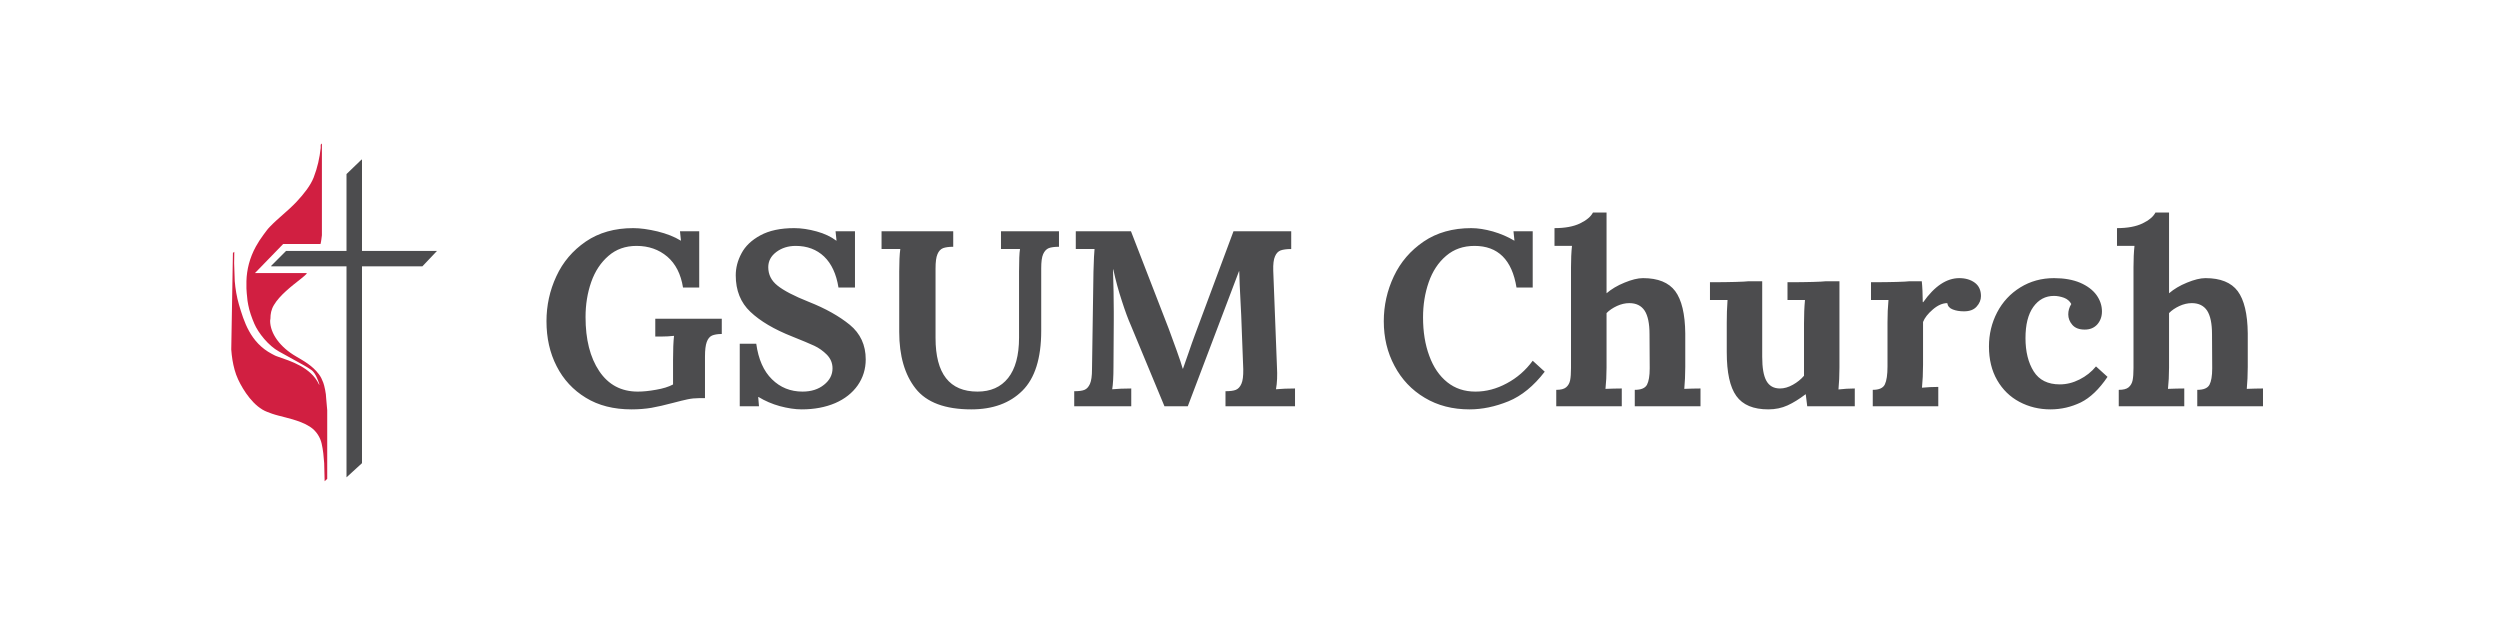 <?xml version="1.0" encoding="UTF-8" standalone="no"?><!DOCTYPE svg PUBLIC "-//W3C//DTD SVG 1.1//EN" "http://www.w3.org/Graphics/SVG/1.1/DTD/svg11.dtd"><svg width="100%" height="100%" viewBox="0 0 400 100" version="1.1" xmlns="http://www.w3.org/2000/svg" xmlns:xlink="http://www.w3.org/1999/xlink" xml:space="preserve" xmlns:serif="http://www.serif.com/" style="fill-rule:evenodd;clip-rule:evenodd;stroke-linejoin:round;stroke-miterlimit:2;"><g id="Layer-1" serif:id="Layer 1"><path id="Path" d="M51.505,23l-0,14.64c-0.073,0.482 -0.097,0.916 -0.219,1.398l-5.977,0l-4.519,4.655l8.261,0c-0,0 0.024,-0.024 0.024,0.048c0,0.121 -0.753,0.724 -0.996,0.917c-1.409,1.109 -3.329,2.581 -4.252,4.148c-0.437,0.724 -0.559,1.447 -0.559,2.171c0,0.048 -0.048,0.265 -0.048,0.337c-0,2.05 1.603,4.245 4.155,5.716c1.166,0.7 2.575,1.423 3.644,2.846c0.316,0.41 0.534,0.893 0.705,1.351c0.17,0.434 0.461,1.76 0.461,2.484l0.17,1.929l0,10.974c-0.146,0.145 -0.267,0.265 -0.413,0.386l-0.073,-2.894c-0.073,-1.037 -0.17,-2.123 -0.413,-3.16c-0.194,-0.868 -0.777,-1.977 -1.871,-2.677c-0.898,-0.579 -1.919,-0.916 -2.794,-1.181c-0.753,-0.218 -1.555,-0.411 -2.283,-0.603c-0.316,-0.073 -0.656,-0.193 -0.972,-0.29c-0.243,-0.096 -0.511,-0.193 -0.778,-0.289c-2.138,-0.796 -3.839,-3.425 -4.665,-5.21c-0.461,-0.988 -0.729,-2.074 -0.899,-3.087c-0.097,-0.554 -0.145,-1.133 -0.194,-1.688l0.267,-15.46c0.073,-0.048 0.146,-0.12 0.219,-0.169l-0.024,1.834l0.097,2.845c0.097,1.206 0.316,2.557 0.68,3.787c0.778,2.605 1.774,6.029 5.248,7.862c0.292,0.145 0.559,0.314 0.875,0.41c2.186,0.772 5.394,1.713 6.705,4.535c0.025,-0.025 0.025,-0 0.025,-0.073c-0,-0.048 -0.146,-0.482 -0.243,-0.699c-0.024,-0.097 -0.097,-0.217 -0.122,-0.29c-0.17,-0.41 -0.486,-1.037 -0.971,-1.35c-0.389,-0.266 -0.778,-0.507 -1.167,-0.724c-1.312,-0.723 -2.648,-1.471 -3.96,-2.195c-1.676,-0.916 -3.304,-2.966 -3.936,-4.437c-0.413,-0.965 -0.802,-2.05 -0.972,-2.991c-0.024,-0.217 -0.097,-0.458 -0.121,-0.699c-0.097,-0.651 -0.17,-1.906 -0.17,-1.954l-0,-1.182c0.048,-1.808 0.51,-3.714 1.506,-5.523c0.34,-0.627 0.753,-1.254 1.215,-1.881c0.316,-0.41 0.631,-0.892 1.02,-1.278c1.385,-1.447 2.867,-2.508 4.276,-4.004c1.215,-1.302 2.236,-2.604 2.746,-3.907c0.607,-1.567 0.947,-3.135 1.117,-4.703l0,-0.506c0.049,-0.048 0.098,-0.121 0.122,-0.169l0.073,-0Z" style="fill:#d11f41;"/><path id="Composite-Path" serif:id="Composite Path" d="M57.919,25.532l-0.073,0l-2.405,2.316l-0,12.3l-9.67,-0l-2.381,2.388l-0,0.072l12.051,-0l-0,33.765l2.478,-2.267l0,-31.498l9.67,-0l2.332,-2.46l-12.002,-0l0,-14.616Zm281.081,39.468l10.484,-0l0,-2.844c-0.859,0 -1.734,0.031 -2.609,0.063c0.109,-1.032 0.172,-2.157 0.172,-3.391l-0,-8.734c0.437,-0.453 1,-0.828 1.672,-1.141c0.656,-0.297 1.312,-0.453 1.968,-0.453c1.11,-0 1.922,0.406 2.454,1.203c0.515,0.797 0.781,2.047 0.781,3.75l0.031,5.484c0,1.219 -0.156,2.094 -0.437,2.625c-0.297,0.547 -0.954,0.813 -1.954,0.813l0,2.625l10.516,-0l0,-2.844c-0.875,0 -1.75,0.031 -2.594,0.063c0.094,-1.063 0.157,-2.235 0.157,-3.516l-0,-5.359c-0.032,-3.125 -0.579,-5.375 -1.61,-6.766c-1.031,-1.375 -2.75,-2.078 -5.156,-2.078c-0.828,-0 -1.813,0.25 -2.953,0.719c-1.156,0.468 -2.11,1.047 -2.875,1.703l-0,-12.922l-2.172,-0c-0.344,0.672 -1.047,1.25 -2.078,1.75c-1.047,0.5 -2.406,0.75 -4.078,0.75l-0,2.844l2.797,-0c-0.11,1.031 -0.157,2.156 -0.157,3.406l0,16.141c0,0.843 -0.047,1.484 -0.14,1.953c-0.094,0.468 -0.313,0.843 -0.641,1.125c-0.344,0.281 -0.859,0.406 -1.578,0.406l-0,2.625Zm-10.922,0.5c1.703,-0 3.313,-0.375 4.844,-1.109c1.515,-0.75 2.937,-2.11 4.281,-4.094l-1.844,-1.672c-0.718,0.875 -1.609,1.578 -2.64,2.094c-1.047,0.531 -2.094,0.781 -3.157,0.781c-1.906,-0 -3.296,-0.688 -4.171,-2.078c-0.875,-1.391 -1.313,-3.172 -1.313,-5.328c0,-2.141 0.406,-3.797 1.25,-4.985c0.844,-1.172 1.938,-1.765 3.313,-1.765c0.531,-0 1.062,0.109 1.593,0.297c0.532,0.203 0.922,0.531 1.172,1c-0.328,0.531 -0.484,1.078 -0.484,1.656c-0,0.625 0.219,1.187 0.656,1.687c0.438,0.5 1.094,0.75 1.984,0.75c0.844,0 1.516,-0.281 2.016,-0.843c0.484,-0.563 0.734,-1.25 0.734,-2.063c0,-0.937 -0.296,-1.812 -0.875,-2.625c-0.593,-0.812 -1.468,-1.469 -2.625,-1.969c-1.156,-0.484 -2.546,-0.734 -4.171,-0.734c-2,-0 -3.797,0.5 -5.391,1.484c-1.594,0.985 -2.828,2.313 -3.703,3.985c-0.875,1.672 -1.313,3.5 -1.313,5.468c0,2.079 0.438,3.875 1.313,5.391c0.875,1.516 2.062,2.672 3.562,3.469c1.5,0.797 3.157,1.203 4.969,1.203Zm-28.437,-0.5l10.484,-0l-0,-3.094c-0.891,0 -1.766,0.047 -2.609,0.125c0.109,-1.109 0.171,-2.344 0.171,-3.687l0,-6.828c0.25,-0.657 0.782,-1.329 1.563,-2c0.781,-0.672 1.562,-1.016 2.312,-1.016c0.079,0.484 0.375,0.828 0.891,1.016c0.516,0.203 1.109,0.296 1.781,0.296c0.907,0 1.578,-0.25 2.032,-0.765c0.453,-0.5 0.687,-1.063 0.687,-1.672c0,-0.938 -0.328,-1.656 -0.984,-2.141c-0.657,-0.484 -1.485,-0.734 -2.485,-0.734c-2.031,-0 -3.953,1.281 -5.765,3.844l-0.078,-0c-0,-0.594 -0.016,-1.203 -0.047,-1.828c-0.032,-0.625 -0.063,-1.125 -0.11,-1.516l-1.968,-0c-0.344,0.047 -1.047,0.078 -2.079,0.109c-1.046,0.032 -2.406,0.047 -4.078,0.047l0,2.844l2.797,-0c-0.109,1.125 -0.156,2.328 -0.156,3.578l-0,7.063c-0,1.312 -0.141,2.265 -0.422,2.859c-0.281,0.594 -0.937,0.875 -1.937,0.875l-0,2.625Zm-16.719,0.5c1.14,-0 2.172,-0.219 3.094,-0.641c0.921,-0.422 1.875,-1.015 2.859,-1.765l0.047,-0l0.234,1.906l7.61,-0l-0,-2.844c-0.891,0 -1.766,0.063 -2.61,0.156c0.094,-1.046 0.156,-2.203 0.156,-3.484l0,-13.828l-2.187,-0c-0.359,0.047 -1.047,0.078 -2.078,0.109c-1.031,0.032 -2.375,0.047 -4.047,0.047l-0,2.844l2.797,-0c-0.11,1.156 -0.156,2.391 -0.156,3.734l-0,8.391c-0.485,0.562 -1.079,1.047 -1.782,1.437c-0.718,0.407 -1.406,0.594 -2.062,0.594c-1,0 -1.719,-0.406 -2.172,-1.218c-0.453,-0.813 -0.672,-2.094 -0.672,-3.844l0,-12.094l-2.187,-0c-0.36,0.047 -1.063,0.078 -2.094,0.109c-1.031,0.032 -2.391,0.047 -4.078,0.047l-0,2.844l2.812,-0c-0.094,1.25 -0.125,2.437 -0.125,3.594l0,4.765c0,3.235 0.5,5.563 1.531,7c1.032,1.438 2.735,2.141 5.11,2.141Zm-33.922,-0.5l10.484,-0l0,-2.844c-0.859,0 -1.734,0.031 -2.609,0.063c0.109,-1.032 0.172,-2.157 0.172,-3.391l-0,-8.734c0.437,-0.453 1,-0.828 1.672,-1.141c0.656,-0.297 1.312,-0.453 1.968,-0.453c1.11,-0 1.922,0.406 2.454,1.203c0.515,0.797 0.781,2.047 0.781,3.75l0.031,5.484c0,1.219 -0.156,2.094 -0.437,2.625c-0.297,0.547 -0.954,0.813 -1.954,0.813l0,2.625l10.516,-0l0,-2.844c-0.875,0 -1.75,0.031 -2.594,0.063c0.094,-1.063 0.157,-2.235 0.157,-3.516l-0,-5.359c-0.032,-3.125 -0.579,-5.375 -1.61,-6.766c-1.031,-1.375 -2.75,-2.078 -5.156,-2.078c-0.828,-0 -1.813,0.25 -2.953,0.719c-1.156,0.468 -2.11,1.047 -2.875,1.703l-0,-12.922l-2.172,-0c-0.344,0.672 -1.047,1.25 -2.078,1.75c-1.047,0.5 -2.406,0.75 -4.078,0.75l-0,2.844l2.797,-0c-0.11,1.031 -0.157,2.156 -0.157,3.406l0,16.141c0,0.843 -0.047,1.484 -0.14,1.953c-0.094,0.468 -0.313,0.843 -0.641,1.125c-0.344,0.281 -0.859,0.406 -1.578,0.406l-0,2.625Zm-13.875,0.5c2.047,-0 4.125,-0.438 6.234,-1.297c2.094,-0.859 4.032,-2.437 5.797,-4.734l-1.922,-1.75c-1.125,1.531 -2.5,2.734 -4.14,3.609c-1.641,0.891 -3.313,1.328 -5.016,1.328c-1.766,0 -3.266,-0.5 -4.516,-1.5c-1.25,-1 -2.218,-2.406 -2.875,-4.219c-0.671,-1.796 -1,-3.843 -1,-6.156c0,-2 0.297,-3.875 0.907,-5.625c0.609,-1.75 1.531,-3.156 2.781,-4.219c1.234,-1.062 2.75,-1.593 4.547,-1.593c3.75,-0 6,2.218 6.719,6.656l2.593,-0l0,-9l-3.078,-0l0.156,1.5l-0.031,-0c-1.047,-0.625 -2.187,-1.109 -3.422,-1.469c-1.25,-0.344 -2.39,-0.531 -3.453,-0.531c-2.969,-0 -5.515,0.719 -7.609,2.141c-2.11,1.437 -3.703,3.281 -4.781,5.562c-1.079,2.281 -1.61,4.688 -1.61,7.188c0,2.625 0.563,5 1.719,7.156c1.141,2.156 2.75,3.859 4.828,5.094c2.078,1.25 4.469,1.859 7.172,1.859Zm-48.813,-0.5l3.735,-0l8.187,-21.594l0.047,0c0.016,1.031 0.094,2.875 0.235,5.5l0.078,1.547l0.328,8.641c0.015,1.062 -0.078,1.828 -0.297,2.312c-0.219,0.5 -0.516,0.813 -0.891,0.969c-0.39,0.156 -0.937,0.219 -1.656,0.219l0,2.406l11.125,-0l0,-2.844c-1.156,0 -2.172,0.047 -3.047,0.125c0.188,-1.031 0.235,-2.234 0.156,-3.609l-0.593,-15.375c-0.032,-1.031 0.062,-1.797 0.281,-2.281c0.203,-0.485 0.5,-0.797 0.906,-0.954c0.406,-0.14 0.969,-0.218 1.688,-0.218l-0,-2.844l-9.235,-0l-6.203,16.656c-0.297,0.781 -0.625,1.735 -1,2.828c-0.484,1.407 -0.781,2.235 -0.875,2.5l-0.047,0c-0.187,-0.672 -0.515,-1.64 -0.968,-2.906l-1.266,-3.469l-6.047,-15.609l-8.828,-0l-0,2.844l3,-0c-0.063,0.468 -0.109,1.687 -0.172,3.656l-0.234,15.594c-0,1.062 -0.11,1.844 -0.328,2.328c-0.219,0.484 -0.5,0.797 -0.875,0.953c-0.375,0.156 -0.922,0.219 -1.641,0.219l-0,2.406l9.125,-0l-0,-2.844c-1.156,0 -2.172,0.047 -3.047,0.125c0.125,-0.75 0.203,-1.969 0.203,-3.656l0.047,-7.375l0,-1.391c0,-2.031 -0.047,-4.281 -0.125,-6.75l0.047,0c0.375,1.719 0.828,3.391 1.375,5.047c0.531,1.656 1.016,2.953 1.422,3.86l5.39,12.984Zm-30.906,0.5c3.438,-0 6.156,-0.984 8.172,-2.984c2,-1.985 3.016,-5.172 3.016,-9.563l-0,-10.016c-0,-1.031 0.093,-1.796 0.312,-2.281c0.219,-0.484 0.516,-0.797 0.891,-0.953c0.375,-0.141 0.922,-0.219 1.64,-0.219l0,-2.484l-9.281,-0l0,2.844l3.047,-0c-0.109,0.625 -0.156,1.828 -0.156,3.625l-0,10.562c-0,2.844 -0.594,5 -1.75,6.453c-1.156,1.453 -2.797,2.172 -4.891,2.172c-4.484,0 -6.719,-2.859 -6.719,-8.578l0,-11.109c0,-1.047 0.094,-1.813 0.313,-2.313c0.203,-0.484 0.5,-0.797 0.891,-0.953c0.39,-0.141 0.937,-0.219 1.625,-0.219l-0,-2.484l-11.469,-0l-0,2.844l3,-0c-0.125,0.906 -0.172,2.109 -0.172,3.593l-0,9.672c-0,3.813 0.875,6.844 2.625,9.063c1.75,2.219 4.719,3.328 8.906,3.328Zm-27.125,-0c2.016,-0 3.797,-0.344 5.344,-1c1.547,-0.672 2.75,-1.625 3.609,-2.844c0.844,-1.219 1.282,-2.594 1.282,-4.156c-0,-2.297 -0.86,-4.141 -2.547,-5.531c-1.688,-1.375 -3.875,-2.61 -6.563,-3.672c-2.359,-0.938 -4.031,-1.813 -5.015,-2.61c-0.985,-0.781 -1.469,-1.765 -1.469,-2.937c-0,-0.969 0.422,-1.781 1.297,-2.438c0.859,-0.64 1.89,-0.968 3.093,-0.968c1.844,-0 3.36,0.578 4.547,1.703c1.188,1.141 1.953,2.797 2.297,4.953l2.641,-0l-0,-9l-3.11,-0l0.157,1.5l-0.047,-0c-0.828,-0.625 -1.875,-1.125 -3.125,-1.469c-1.25,-0.344 -2.453,-0.531 -3.594,-0.531c-2.219,-0 -4.016,0.391 -5.422,1.156c-1.406,0.766 -2.406,1.719 -3.015,2.875c-0.625,1.156 -0.922,2.328 -0.922,3.531c-0,2.407 0.781,4.36 2.343,5.829c1.563,1.484 3.797,2.812 6.735,3.968c1.594,0.641 2.765,1.125 3.5,1.469c0.734,0.344 1.406,0.828 2,1.422c0.594,0.609 0.906,1.344 0.906,2.187c0,1.032 -0.453,1.907 -1.359,2.625c-0.907,0.735 -2.063,1.094 -3.438,1.094c-1.937,0 -3.562,-0.656 -4.89,-1.969c-1.344,-1.312 -2.172,-3.203 -2.516,-5.687l-2.641,-0l0,10l3.078,-0l-0.125,-1.484l0.047,-0c1.032,0.625 2.172,1.125 3.422,1.468c1.235,0.328 2.406,0.516 3.5,0.516Zm-27.234,-0c1.187,-0 2.25,-0.094 3.187,-0.25c0.938,-0.172 2.094,-0.422 3.485,-0.797c0.937,-0.25 1.703,-0.437 2.297,-0.562c0.593,-0.125 1.203,-0.188 1.828,-0.188l0.953,0l-0,-6.672c-0,-1.031 0.094,-1.797 0.281,-2.312c0.188,-0.516 0.469,-0.86 0.844,-1.032c0.375,-0.156 0.89,-0.25 1.562,-0.25l0,-2.437l-10.64,-0l-0,2.844l1.031,-0c0.609,-0 1.266,-0.032 1.969,-0.11c-0.11,0.969 -0.157,2.25 -0.157,3.828l0,3.954c-0.703,0.375 -1.609,0.656 -2.718,0.843c-1.11,0.203 -2.078,0.297 -2.922,0.297c-2.656,0 -4.703,-1.094 -6.172,-3.281c-1.469,-2.188 -2.188,-5.078 -2.188,-8.641c0,-2 0.297,-3.859 0.907,-5.609c0.609,-1.734 1.531,-3.125 2.765,-4.188c1.219,-1.062 2.719,-1.593 4.485,-1.593c1.937,-0 3.578,0.578 4.922,1.718c1.328,1.141 2.171,2.782 2.515,4.938l2.594,-0l-0,-9l-3.078,-0l0.156,1.5l-0.031,-0c-1.016,-0.625 -2.25,-1.109 -3.703,-1.469c-1.453,-0.344 -2.75,-0.531 -3.907,-0.531c-2.968,-0 -5.484,0.719 -7.578,2.141c-2.093,1.437 -3.672,3.281 -4.718,5.562c-1.063,2.281 -1.579,4.688 -1.579,7.188c0,2.671 0.532,5.078 1.625,7.203c1.079,2.125 2.641,3.812 4.672,5.047c2.032,1.25 4.469,1.859 7.313,1.859Z" style="fill:#4c4c4e;"/></g></svg>
